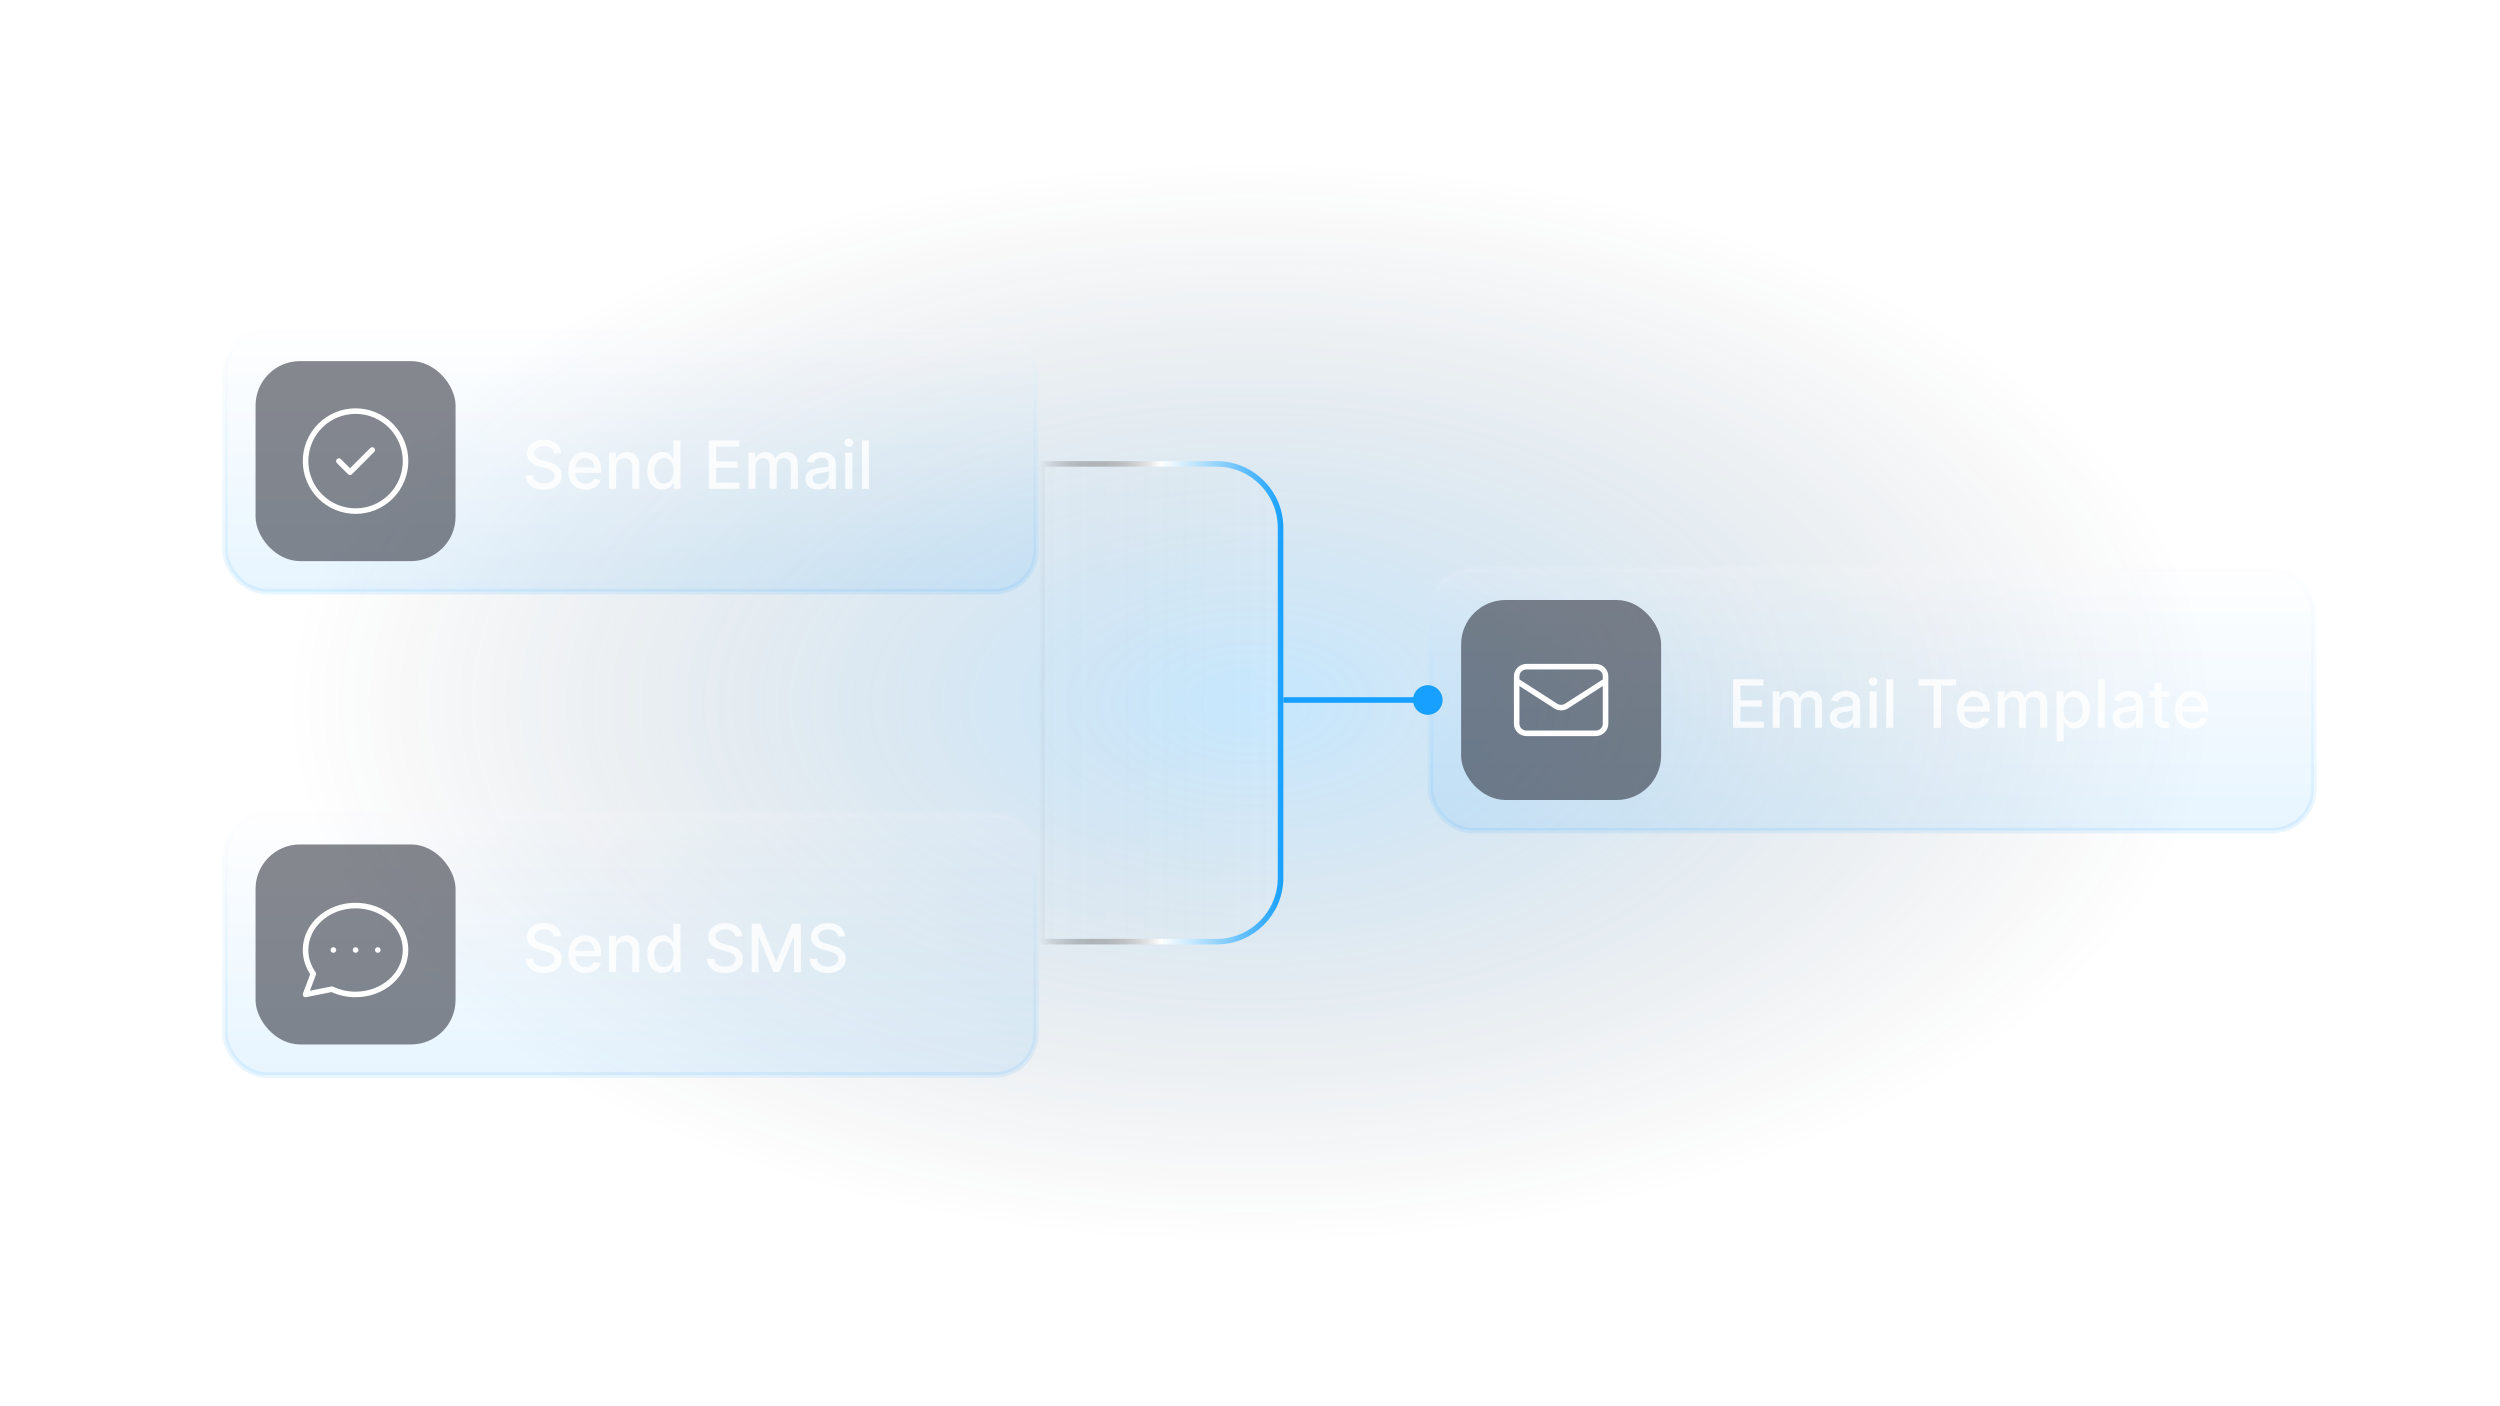<?xml version="1.0" encoding="UTF-8"?> <svg xmlns="http://www.w3.org/2000/svg" width="450" height="253" viewBox="0 0 450 253" fill="none"><rect data-figma-bg-blur-radius="4" width="450" height="253" fill="url(#paint0_radial_890_59)"></rect><path d="M230.5 95L230.5 158C230.5 164.351 225.351 169.5 219 169.5L187.5 169.5L187.5 83.5L219 83.5C225.351 83.5 230.5 88.649 230.5 95Z" fill="url(#paint1_linear_890_59)" stroke="url(#paint2_linear_890_59)"></path><rect x="40.5" y="59.5" width="146" height="47" rx="7.5" fill="url(#paint3_linear_890_59)" stroke="url(#paint4_linear_890_59)"></rect><path d="M99.719 81.565C99.673 81.162 99.486 80.849 99.156 80.628C98.827 80.403 98.412 80.291 97.912 80.291C97.554 80.291 97.244 80.348 96.983 80.462C96.722 80.572 96.519 80.726 96.374 80.922C96.231 81.115 96.16 81.335 96.16 81.582C96.16 81.79 96.209 81.969 96.305 82.119C96.405 82.27 96.534 82.396 96.693 82.499C96.855 82.598 97.028 82.682 97.213 82.75C97.398 82.815 97.575 82.869 97.746 82.912L98.598 83.133C98.876 83.202 99.162 83.294 99.454 83.41C99.747 83.527 100.018 83.68 100.268 83.871C100.518 84.061 100.72 84.297 100.874 84.578C101.03 84.859 101.108 85.196 101.108 85.588C101.108 86.082 100.98 86.521 100.724 86.905C100.472 87.288 100.104 87.591 99.621 87.812C99.141 88.034 98.56 88.145 97.878 88.145C97.224 88.145 96.659 88.041 96.182 87.834C95.704 87.626 95.331 87.332 95.061 86.952C94.791 86.568 94.642 86.114 94.614 85.588H95.935C95.96 85.903 96.062 86.166 96.242 86.376C96.423 86.584 96.655 86.739 96.936 86.841C97.22 86.94 97.531 86.99 97.869 86.99C98.242 86.99 98.572 86.932 98.862 86.815C99.155 86.696 99.385 86.531 99.553 86.321C99.72 86.108 99.804 85.859 99.804 85.575C99.804 85.317 99.73 85.105 99.582 84.94C99.438 84.776 99.24 84.639 98.99 84.531C98.743 84.423 98.463 84.328 98.151 84.246L97.119 83.965C96.421 83.774 95.867 83.494 95.457 83.125C95.051 82.756 94.848 82.267 94.848 81.659C94.848 81.156 94.984 80.717 95.257 80.342C95.53 79.967 95.899 79.676 96.365 79.469C96.831 79.258 97.356 79.153 97.942 79.153C98.533 79.153 99.054 79.257 99.506 79.465C99.96 79.672 100.318 79.957 100.58 80.321C100.841 80.682 100.977 81.097 100.989 81.565H99.719ZM105.4 88.132C104.755 88.132 104.2 87.994 103.734 87.719C103.271 87.44 102.913 87.05 102.66 86.547C102.41 86.041 102.285 85.449 102.285 84.77C102.285 84.099 102.41 83.508 102.66 82.997C102.913 82.486 103.265 82.087 103.717 81.8C104.172 81.513 104.703 81.369 105.311 81.369C105.68 81.369 106.038 81.43 106.385 81.553C106.731 81.675 107.042 81.867 107.318 82.128C107.593 82.389 107.811 82.729 107.97 83.146C108.129 83.561 108.208 84.065 108.208 84.659V85.111H103.005V84.156H106.96C106.96 83.821 106.892 83.524 106.755 83.266C106.619 83.004 106.427 82.798 106.18 82.648C105.936 82.497 105.649 82.422 105.319 82.422C104.961 82.422 104.649 82.51 104.382 82.686C104.118 82.859 103.913 83.087 103.768 83.368C103.626 83.646 103.555 83.949 103.555 84.276V85.021C103.555 85.459 103.632 85.831 103.785 86.138C103.941 86.445 104.159 86.679 104.437 86.841C104.716 87 105.041 87.079 105.413 87.079C105.654 87.079 105.875 87.046 106.074 86.977C106.272 86.906 106.444 86.801 106.589 86.662C106.734 86.523 106.845 86.351 106.922 86.146L108.127 86.364C108.031 86.719 107.858 87.03 107.608 87.297C107.36 87.561 107.049 87.767 106.674 87.915C106.302 88.06 105.877 88.132 105.4 88.132ZM110.896 84.114V88H109.622V81.454H110.845V82.52H110.926C111.077 82.173 111.313 81.895 111.634 81.685C111.957 81.474 112.365 81.369 112.857 81.369C113.303 81.369 113.693 81.463 114.028 81.651C114.364 81.835 114.624 82.111 114.808 82.477C114.993 82.844 115.085 83.297 115.085 83.837V88H113.811V83.99C113.811 83.516 113.688 83.145 113.44 82.878C113.193 82.608 112.854 82.473 112.422 82.473C112.126 82.473 111.864 82.537 111.634 82.665C111.406 82.793 111.226 82.98 111.092 83.227C110.962 83.472 110.896 83.767 110.896 84.114ZM119.244 88.128C118.716 88.128 118.244 87.993 117.83 87.723C117.418 87.45 117.094 87.062 116.858 86.56C116.625 86.054 116.509 85.447 116.509 84.74C116.509 84.033 116.626 83.428 116.862 82.925C117.101 82.422 117.428 82.037 117.842 81.77C118.257 81.503 118.727 81.369 119.253 81.369C119.659 81.369 119.986 81.438 120.233 81.574C120.483 81.707 120.676 81.864 120.812 82.043C120.952 82.222 121.06 82.379 121.136 82.516H121.213V79.273H122.487V88H121.243V86.981H121.136C121.06 87.121 120.949 87.28 120.804 87.459C120.662 87.638 120.466 87.794 120.216 87.928C119.966 88.061 119.642 88.128 119.244 88.128ZM119.526 87.041C119.892 87.041 120.202 86.945 120.455 86.751C120.71 86.555 120.903 86.284 121.034 85.938C121.168 85.591 121.234 85.188 121.234 84.727C121.234 84.273 121.169 83.875 121.038 83.534C120.908 83.193 120.716 82.928 120.463 82.737C120.21 82.547 119.898 82.452 119.526 82.452C119.142 82.452 118.822 82.551 118.567 82.75C118.311 82.949 118.118 83.22 117.987 83.564C117.859 83.908 117.795 84.296 117.795 84.727C117.795 85.165 117.861 85.558 117.991 85.908C118.122 86.257 118.315 86.534 118.571 86.739C118.83 86.94 119.148 87.041 119.526 87.041ZM127.584 88V79.273H133.055V80.406H128.901V83.065H132.77V84.195H128.901V86.867H133.107V88H127.584ZM134.712 88V81.454H135.935V82.52H136.016C136.152 82.159 136.375 81.878 136.685 81.676C136.995 81.472 137.365 81.369 137.797 81.369C138.235 81.369 138.601 81.472 138.897 81.676C139.195 81.881 139.415 82.162 139.557 82.52H139.625C139.782 82.171 140.03 81.892 140.371 81.685C140.712 81.474 141.118 81.369 141.59 81.369C142.184 81.369 142.668 81.555 143.043 81.928C143.421 82.3 143.61 82.861 143.61 83.611V88H142.336V83.73C142.336 83.287 142.215 82.966 141.973 82.767C141.732 82.568 141.444 82.469 141.108 82.469C140.694 82.469 140.371 82.597 140.141 82.852C139.911 83.105 139.796 83.43 139.796 83.828V88H138.526V83.649C138.526 83.294 138.415 83.008 138.194 82.793C137.972 82.577 137.684 82.469 137.328 82.469C137.087 82.469 136.864 82.533 136.659 82.66C136.458 82.785 136.294 82.96 136.169 83.185C136.047 83.409 135.986 83.669 135.986 83.965V88H134.712ZM147.222 88.145C146.808 88.145 146.433 88.068 146.097 87.915C145.762 87.758 145.496 87.533 145.3 87.237C145.107 86.942 145.011 86.579 145.011 86.151C145.011 85.781 145.082 85.477 145.224 85.239C145.366 85 145.558 84.811 145.799 84.672C146.04 84.533 146.31 84.428 146.609 84.356C146.907 84.285 147.211 84.231 147.521 84.195C147.913 84.149 148.231 84.112 148.475 84.084C148.719 84.053 148.897 84.003 149.008 83.935C149.119 83.867 149.174 83.756 149.174 83.602V83.572C149.174 83.2 149.069 82.912 148.859 82.707C148.651 82.503 148.342 82.401 147.93 82.401C147.501 82.401 147.163 82.496 146.915 82.686C146.671 82.874 146.502 83.082 146.408 83.312L145.211 83.04C145.353 82.642 145.56 82.321 145.833 82.077C146.109 81.829 146.425 81.651 146.783 81.54C147.141 81.426 147.518 81.369 147.913 81.369C148.174 81.369 148.451 81.401 148.744 81.463C149.039 81.523 149.315 81.633 149.57 81.796C149.829 81.957 150.04 82.189 150.205 82.49C150.37 82.788 150.452 83.176 150.452 83.653V88H149.208V87.105H149.157C149.075 87.27 148.951 87.432 148.786 87.591C148.621 87.75 148.41 87.882 148.151 87.987C147.893 88.092 147.583 88.145 147.222 88.145ZM147.499 87.122C147.852 87.122 148.153 87.053 148.403 86.913C148.656 86.774 148.847 86.592 148.978 86.368C149.112 86.141 149.178 85.898 149.178 85.639V84.796C149.133 84.841 149.045 84.883 148.914 84.923C148.786 84.96 148.64 84.993 148.475 85.021C148.31 85.047 148.15 85.071 147.994 85.094C147.837 85.114 147.707 85.131 147.602 85.145C147.354 85.176 147.129 85.229 146.924 85.303C146.722 85.376 146.56 85.483 146.438 85.622C146.319 85.758 146.259 85.94 146.259 86.168C146.259 86.483 146.376 86.722 146.609 86.883C146.842 87.043 147.138 87.122 147.499 87.122ZM152.15 88V81.454H153.424V88H152.15ZM152.793 80.445C152.571 80.445 152.381 80.371 152.222 80.223C152.066 80.072 151.988 79.894 151.988 79.686C151.988 79.476 152.066 79.297 152.222 79.149C152.381 78.999 152.571 78.923 152.793 78.923C153.015 78.923 153.203 78.999 153.36 79.149C153.519 79.297 153.598 79.476 153.598 79.686C153.598 79.894 153.519 80.072 153.36 80.223C153.203 80.371 153.015 80.445 152.793 80.445ZM156.412 79.273V88H155.138V79.273H156.412Z" fill="white" fill-opacity="0.8"></path><rect x="46" y="65" width="36" height="36" rx="8" fill="#10131E" fill-opacity="0.5"></rect><path d="M61 83L63 85L67 81M73 83C73 84.182 72.767 85.352 72.315 86.444C71.863 87.536 71.2 88.528 70.364 89.364C69.528 90.2 68.536 90.863 67.444 91.315C66.352 91.767 65.182 92 64 92C62.818 92 61.648 91.767 60.556 91.315C59.464 90.863 58.472 90.2 57.636 89.364C56.8 88.528 56.137 87.536 55.685 86.444C55.233 85.352 55 84.182 55 83C55 80.613 55.948 78.324 57.636 76.636C59.324 74.948 61.613 74 64 74C66.387 74 68.676 74.948 70.364 76.636C72.052 78.324 73 80.613 73 83Z" stroke="white" stroke-linecap="round" stroke-linejoin="round"></path><rect x="40.5" y="146.5" width="146" height="47" rx="7.5" fill="url(#paint5_linear_890_59)" stroke="url(#paint6_linear_890_59)"></rect><path d="M99.719 168.565C99.673 168.162 99.486 167.849 99.156 167.628C98.827 167.403 98.412 167.291 97.912 167.291C97.554 167.291 97.244 167.348 96.983 167.462C96.722 167.572 96.519 167.726 96.374 167.922C96.231 168.115 96.16 168.335 96.16 168.582C96.16 168.79 96.209 168.969 96.305 169.119C96.405 169.27 96.534 169.396 96.693 169.499C96.855 169.598 97.028 169.682 97.213 169.75C97.398 169.815 97.575 169.869 97.746 169.912L98.598 170.134C98.876 170.202 99.162 170.294 99.454 170.411C99.747 170.527 100.018 170.68 100.268 170.871C100.518 171.061 100.72 171.297 100.874 171.578C101.03 171.859 101.108 172.196 101.108 172.588C101.108 173.082 100.98 173.521 100.724 173.905C100.472 174.288 100.104 174.591 99.621 174.812C99.141 175.034 98.56 175.145 97.878 175.145C97.224 175.145 96.659 175.041 96.182 174.834C95.704 174.626 95.331 174.332 95.061 173.952C94.791 173.568 94.642 173.114 94.614 172.588H95.935C95.96 172.903 96.062 173.166 96.242 173.376C96.423 173.584 96.655 173.739 96.936 173.841C97.22 173.94 97.531 173.99 97.869 173.99C98.242 173.99 98.572 173.932 98.862 173.815C99.155 173.696 99.385 173.531 99.553 173.321C99.72 173.108 99.804 172.859 99.804 172.575C99.804 172.317 99.73 172.105 99.582 171.94C99.438 171.776 99.24 171.639 98.99 171.531C98.743 171.423 98.463 171.328 98.151 171.246L97.119 170.964C96.421 170.774 95.867 170.494 95.457 170.125C95.051 169.756 94.848 169.267 94.848 168.659C94.848 168.156 94.984 167.717 95.257 167.342C95.53 166.967 95.899 166.676 96.365 166.469C96.831 166.259 97.356 166.153 97.942 166.153C98.533 166.153 99.054 166.257 99.506 166.464C99.96 166.672 100.318 166.957 100.58 167.321C100.841 167.682 100.977 168.097 100.989 168.565H99.719ZM105.4 175.132C104.755 175.132 104.2 174.994 103.734 174.719C103.271 174.44 102.913 174.05 102.66 173.547C102.41 173.041 102.285 172.449 102.285 171.77C102.285 171.099 102.41 170.509 102.66 169.997C102.913 169.486 103.265 169.087 103.717 168.8C104.172 168.513 104.703 168.369 105.311 168.369C105.68 168.369 106.038 168.43 106.385 168.553C106.731 168.675 107.042 168.866 107.318 169.128C107.593 169.389 107.811 169.729 107.97 170.146C108.129 170.561 108.208 171.065 108.208 171.659V172.111H103.005V171.156H106.96C106.96 170.821 106.892 170.524 106.755 170.266C106.619 170.004 106.427 169.798 106.18 169.648C105.936 169.497 105.649 169.422 105.319 169.422C104.961 169.422 104.649 169.51 104.382 169.686C104.118 169.859 103.913 170.087 103.768 170.368C103.626 170.646 103.555 170.949 103.555 171.276V172.021C103.555 172.459 103.632 172.831 103.785 173.138C103.941 173.445 104.159 173.679 104.437 173.841C104.716 174 105.041 174.08 105.413 174.08C105.654 174.08 105.875 174.045 106.074 173.977C106.272 173.906 106.444 173.801 106.589 173.662C106.734 173.523 106.845 173.351 106.922 173.146L108.127 173.364C108.031 173.719 107.858 174.03 107.608 174.297C107.36 174.561 107.049 174.767 106.674 174.915C106.302 175.06 105.877 175.132 105.4 175.132ZM110.896 171.114V175H109.622V168.455H110.845V169.52H110.926C111.077 169.173 111.313 168.895 111.634 168.685C111.957 168.474 112.365 168.369 112.857 168.369C113.303 168.369 113.693 168.463 114.028 168.651C114.364 168.835 114.624 169.111 114.808 169.477C114.993 169.844 115.085 170.297 115.085 170.837V175H113.811V170.99C113.811 170.516 113.688 170.145 113.44 169.878C113.193 169.608 112.854 169.473 112.422 169.473C112.126 169.473 111.864 169.537 111.634 169.665C111.406 169.793 111.226 169.98 111.092 170.227C110.962 170.472 110.896 170.767 110.896 171.114ZM119.244 175.128C118.716 175.128 118.244 174.993 117.83 174.723C117.418 174.45 117.094 174.062 116.858 173.56C116.625 173.054 116.509 172.447 116.509 171.74C116.509 171.033 116.626 170.428 116.862 169.925C117.101 169.422 117.428 169.037 117.842 168.77C118.257 168.503 118.727 168.369 119.253 168.369C119.659 168.369 119.986 168.438 120.233 168.574C120.483 168.707 120.676 168.864 120.812 169.043C120.952 169.222 121.06 169.379 121.136 169.516H121.213V166.273H122.487V175H121.243V173.982H121.136C121.06 174.121 120.949 174.28 120.804 174.459C120.662 174.638 120.466 174.794 120.216 174.928C119.966 175.061 119.642 175.128 119.244 175.128ZM119.526 174.041C119.892 174.041 120.202 173.945 120.455 173.751C120.71 173.555 120.903 173.284 121.034 172.938C121.168 172.591 121.234 172.187 121.234 171.727C121.234 171.273 121.169 170.875 121.038 170.534C120.908 170.193 120.716 169.928 120.463 169.737C120.21 169.547 119.898 169.452 119.526 169.452C119.142 169.452 118.822 169.551 118.567 169.75C118.311 169.949 118.118 170.22 117.987 170.564C117.859 170.908 117.795 171.295 117.795 171.727C117.795 172.165 117.861 172.558 117.991 172.908C118.122 173.257 118.315 173.534 118.571 173.739C118.83 173.94 119.148 174.041 119.526 174.041ZM132.344 168.565C132.298 168.162 132.111 167.849 131.781 167.628C131.452 167.403 131.037 167.291 130.537 167.291C130.179 167.291 129.869 167.348 129.608 167.462C129.347 167.572 129.143 167.726 128.999 167.922C128.857 168.115 128.786 168.335 128.786 168.582C128.786 168.79 128.834 168.969 128.93 169.119C129.03 169.27 129.159 169.396 129.318 169.499C129.48 169.598 129.653 169.682 129.838 169.75C130.023 169.815 130.2 169.869 130.371 169.912L131.223 170.134C131.501 170.202 131.787 170.294 132.08 170.411C132.372 170.527 132.643 170.68 132.893 170.871C133.143 171.061 133.345 171.297 133.499 171.578C133.655 171.859 133.733 172.196 133.733 172.588C133.733 173.082 133.605 173.521 133.349 173.905C133.097 174.288 132.729 174.591 132.246 174.812C131.766 175.034 131.185 175.145 130.503 175.145C129.849 175.145 129.284 175.041 128.807 174.834C128.33 174.626 127.956 174.332 127.686 173.952C127.416 173.568 127.267 173.114 127.239 172.588H128.56C128.585 172.903 128.688 173.166 128.866 173.376C129.048 173.584 129.28 173.739 129.561 173.841C129.845 173.94 130.156 173.99 130.494 173.99C130.866 173.99 131.197 173.932 131.487 173.815C131.78 173.696 132.01 173.531 132.178 173.321C132.345 173.108 132.429 172.859 132.429 172.575C132.429 172.317 132.355 172.105 132.207 171.94C132.063 171.776 131.865 171.639 131.615 171.531C131.368 171.423 131.088 171.328 130.776 171.246L129.744 170.964C129.045 170.774 128.491 170.494 128.082 170.125C127.676 169.756 127.473 169.267 127.473 168.659C127.473 168.156 127.609 167.717 127.882 167.342C128.155 166.967 128.524 166.676 128.99 166.469C129.456 166.259 129.982 166.153 130.567 166.153C131.158 166.153 131.679 166.257 132.131 166.464C132.585 166.672 132.943 166.957 133.205 167.321C133.466 167.682 133.602 168.097 133.614 168.565H132.344ZM135.306 166.273H136.904L139.683 173.057H139.785L142.564 166.273H144.162V175H142.909V168.685H142.828L140.254 174.987H139.214L136.64 168.68H136.559V175H135.306V166.273ZM150.836 168.565C150.79 168.162 150.603 167.849 150.273 167.628C149.944 167.403 149.529 167.291 149.029 167.291C148.671 167.291 148.362 167.348 148.1 167.462C147.839 167.572 147.636 167.726 147.491 167.922C147.349 168.115 147.278 168.335 147.278 168.582C147.278 168.79 147.326 168.969 147.423 169.119C147.522 169.27 147.651 169.396 147.81 169.499C147.972 169.598 148.146 169.682 148.33 169.75C148.515 169.815 148.692 169.869 148.863 169.912L149.715 170.134C149.994 170.202 150.279 170.294 150.572 170.411C150.864 170.527 151.136 170.68 151.386 170.871C151.636 171.061 151.837 171.297 151.991 171.578C152.147 171.859 152.225 172.196 152.225 172.588C152.225 173.082 152.097 173.521 151.842 173.905C151.589 174.288 151.221 174.591 150.738 174.812C150.258 175.034 149.677 175.145 148.995 175.145C148.342 175.145 147.776 175.041 147.299 174.834C146.822 174.626 146.448 174.332 146.178 173.952C145.908 173.568 145.759 173.114 145.731 172.588H147.052C147.077 172.903 147.18 173.166 147.359 173.376C147.54 173.584 147.772 173.739 148.053 173.841C148.337 173.94 148.648 173.99 148.987 173.99C149.359 173.99 149.69 173.932 149.979 173.815C150.272 173.696 150.502 173.531 150.67 173.321C150.837 173.108 150.921 172.859 150.921 172.575C150.921 172.317 150.847 172.105 150.7 171.94C150.555 171.776 150.357 171.639 150.107 171.531C149.86 171.423 149.58 171.328 149.268 171.246L148.237 170.964C147.538 170.774 146.984 170.494 146.575 170.125C146.168 169.756 145.965 169.267 145.965 168.659C145.965 168.156 146.102 167.717 146.374 167.342C146.647 166.967 147.016 166.676 147.482 166.469C147.948 166.259 148.474 166.153 149.059 166.153C149.65 166.153 150.171 166.257 150.623 166.464C151.077 166.672 151.435 166.957 151.697 167.321C151.958 167.682 152.094 168.097 152.106 168.565H150.836Z" fill="white" fill-opacity="0.8"></path><rect x="46" y="152" width="36" height="36" rx="8" fill="#10131E" fill-opacity="0.5"></rect><path d="M60 171H60.01M64 171H64.01M68 171H68.01M73 171C73 175.418 68.97 179 64 179C62.529 179.005 61.075 178.681 59.745 178.051L55 179L56.395 175.28C55.512 174.042 55 172.574 55 171C55 166.582 59.03 163 64 163C68.97 163 73 166.582 73 171Z" stroke="white" stroke-linecap="round" stroke-linejoin="round"></path><rect x="257.5" y="102.5" width="159" height="47" rx="7.5" fill="url(#paint7_linear_890_59)" stroke="url(#paint8_linear_890_59)"></rect><path d="M311.959 131V122.273H317.43V123.406H313.276V126.065H317.145V127.195H313.276V129.866H317.482V131H311.959ZM319.087 131V124.455H320.31V125.52H320.391C320.527 125.159 320.75 124.878 321.06 124.676C321.37 124.472 321.74 124.369 322.172 124.369C322.61 124.369 322.976 124.472 323.272 124.676C323.57 124.881 323.79 125.162 323.932 125.52H324C324.157 125.17 324.405 124.892 324.746 124.685C325.087 124.474 325.493 124.369 325.965 124.369C326.559 124.369 327.043 124.555 327.418 124.928C327.796 125.3 327.985 125.861 327.985 126.611V131H326.711V126.73C326.711 126.287 326.59 125.966 326.348 125.767C326.107 125.568 325.819 125.469 325.483 125.469C325.069 125.469 324.746 125.597 324.516 125.852C324.286 126.105 324.171 126.43 324.171 126.828V131H322.901V126.649C322.901 126.294 322.79 126.009 322.569 125.793C322.347 125.577 322.059 125.469 321.703 125.469C321.462 125.469 321.239 125.533 321.034 125.661C320.833 125.786 320.669 125.96 320.544 126.185C320.422 126.409 320.361 126.669 320.361 126.964V131H319.087ZM331.597 131.145C331.183 131.145 330.808 131.068 330.472 130.915C330.137 130.759 329.871 130.533 329.675 130.237C329.482 129.942 329.386 129.58 329.386 129.151C329.386 128.781 329.457 128.477 329.599 128.239C329.741 128 329.933 127.811 330.174 127.672C330.415 127.533 330.685 127.428 330.984 127.357C331.282 127.286 331.586 127.232 331.896 127.195C332.288 127.149 332.606 127.112 332.85 127.084C333.094 127.053 333.272 127.003 333.383 126.935C333.494 126.866 333.549 126.756 333.549 126.602V126.572C333.549 126.2 333.444 125.912 333.234 125.707C333.026 125.503 332.717 125.401 332.305 125.401C331.876 125.401 331.538 125.496 331.29 125.686C331.046 125.874 330.877 126.082 330.783 126.312L329.586 126.04C329.728 125.642 329.935 125.321 330.208 125.077C330.484 124.83 330.8 124.651 331.158 124.54C331.516 124.426 331.893 124.369 332.288 124.369C332.549 124.369 332.826 124.401 333.119 124.463C333.414 124.523 333.69 124.634 333.945 124.795C334.204 124.957 334.415 125.189 334.58 125.49C334.745 125.788 334.827 126.176 334.827 126.653V131H333.583V130.105H333.532C333.45 130.27 333.326 130.432 333.161 130.591C332.996 130.75 332.785 130.882 332.526 130.987C332.268 131.092 331.958 131.145 331.597 131.145ZM331.874 130.122C332.227 130.122 332.528 130.053 332.778 129.913C333.031 129.774 333.222 129.592 333.353 129.368C333.487 129.141 333.553 128.898 333.553 128.639V127.795C333.508 127.841 333.42 127.884 333.289 127.923C333.161 127.96 333.015 127.993 332.85 128.021C332.685 128.047 332.525 128.071 332.369 128.094C332.212 128.114 332.082 128.131 331.977 128.145C331.729 128.176 331.504 128.229 331.299 128.303C331.097 128.376 330.935 128.483 330.813 128.622C330.694 128.759 330.634 128.94 330.634 129.168C330.634 129.483 330.751 129.722 330.984 129.884C331.217 130.043 331.513 130.122 331.874 130.122ZM336.525 131V124.455H337.799V131H336.525ZM337.168 123.445C336.946 123.445 336.756 123.371 336.597 123.223C336.441 123.072 336.363 122.893 336.363 122.686C336.363 122.476 336.441 122.297 336.597 122.149C336.756 121.999 336.946 121.923 337.168 121.923C337.39 121.923 337.578 121.999 337.735 122.149C337.894 122.297 337.973 122.476 337.973 122.686C337.973 122.893 337.894 123.072 337.735 123.223C337.578 123.371 337.39 123.445 337.168 123.445ZM340.787 122.273V131H339.513V122.273H340.787ZM345.349 123.406V122.273H352.103V123.406H349.38V131H348.067V123.406H345.349ZM355.365 131.132C354.72 131.132 354.165 130.994 353.699 130.719C353.236 130.44 352.878 130.05 352.625 129.547C352.375 129.041 352.25 128.449 352.25 127.77C352.25 127.099 352.375 126.509 352.625 125.997C352.878 125.486 353.23 125.087 353.682 124.8C354.136 124.513 354.668 124.369 355.276 124.369C355.645 124.369 356.003 124.43 356.349 124.553C356.696 124.675 357.007 124.866 357.283 125.128C357.558 125.389 357.776 125.729 357.935 126.146C358.094 126.561 358.173 127.065 358.173 127.659V128.111H352.97V127.156H356.925C356.925 126.821 356.857 126.524 356.72 126.266C356.584 126.004 356.392 125.798 356.145 125.648C355.901 125.497 355.614 125.422 355.284 125.422C354.926 125.422 354.614 125.51 354.347 125.686C354.082 125.859 353.878 126.087 353.733 126.368C353.591 126.646 353.52 126.949 353.52 127.276V128.021C353.52 128.459 353.597 128.831 353.75 129.138C353.906 129.445 354.124 129.679 354.402 129.841C354.68 130 355.006 130.08 355.378 130.08C355.619 130.08 355.839 130.045 356.038 129.977C356.237 129.906 356.409 129.801 356.554 129.662C356.699 129.523 356.81 129.351 356.886 129.146L358.092 129.364C357.996 129.719 357.822 130.03 357.572 130.297C357.325 130.561 357.014 130.767 356.639 130.915C356.267 131.06 355.842 131.132 355.365 131.132ZM359.587 131V124.455H360.81V125.52H360.891C361.027 125.159 361.25 124.878 361.56 124.676C361.87 124.472 362.24 124.369 362.672 124.369C363.11 124.369 363.476 124.472 363.772 124.676C364.07 124.881 364.29 125.162 364.432 125.52H364.5C364.657 125.17 364.905 124.892 365.246 124.685C365.587 124.474 365.993 124.369 366.465 124.369C367.059 124.369 367.543 124.555 367.918 124.928C368.296 125.3 368.485 125.861 368.485 126.611V131H367.211V126.73C367.211 126.287 367.09 125.966 366.848 125.767C366.607 125.568 366.319 125.469 365.983 125.469C365.569 125.469 365.246 125.597 365.016 125.852C364.786 126.105 364.671 126.43 364.671 126.828V131H363.401V126.649C363.401 126.294 363.29 126.009 363.069 125.793C362.847 125.577 362.559 125.469 362.203 125.469C361.962 125.469 361.739 125.533 361.534 125.661C361.333 125.786 361.169 125.96 361.044 126.185C360.922 126.409 360.861 126.669 360.861 126.964V131H359.587ZM370.192 133.455V124.455H371.437V125.516H371.543C371.617 125.379 371.724 125.222 371.863 125.043C372.002 124.864 372.195 124.707 372.442 124.574C372.69 124.438 373.016 124.369 373.423 124.369C373.951 124.369 374.423 124.503 374.837 124.77C375.252 125.037 375.577 125.422 375.813 125.925C376.052 126.428 376.171 127.033 376.171 127.74C376.171 128.447 376.053 129.054 375.817 129.56C375.582 130.062 375.258 130.45 374.846 130.723C374.434 130.993 373.964 131.128 373.435 131.128C373.038 131.128 372.712 131.061 372.46 130.928C372.21 130.794 372.013 130.638 371.871 130.459C371.729 130.28 371.62 130.121 371.543 129.982H371.467V133.455H370.192ZM371.441 127.727C371.441 128.187 371.508 128.591 371.641 128.938C371.775 129.284 371.968 129.555 372.221 129.751C372.474 129.945 372.783 130.041 373.15 130.041C373.531 130.041 373.849 129.94 374.104 129.739C374.36 129.534 374.553 129.257 374.684 128.908C374.817 128.558 374.884 128.165 374.884 127.727C374.884 127.295 374.819 126.908 374.688 126.564C374.56 126.22 374.367 125.949 374.109 125.75C373.853 125.551 373.533 125.452 373.15 125.452C372.781 125.452 372.468 125.547 372.212 125.737C371.96 125.928 371.768 126.193 371.637 126.534C371.506 126.875 371.441 127.273 371.441 127.727ZM378.873 122.273V131H377.599V122.273H378.873ZM382.492 131.145C382.077 131.145 381.702 131.068 381.367 130.915C381.032 130.759 380.766 130.533 380.57 130.237C380.377 129.942 380.28 129.58 380.28 129.151C380.28 128.781 380.351 128.477 380.493 128.239C380.635 128 380.827 127.811 381.069 127.672C381.31 127.533 381.58 127.428 381.878 127.357C382.176 127.286 382.48 127.232 382.79 127.195C383.182 127.149 383.5 127.112 383.745 127.084C383.989 127.053 384.167 127.003 384.277 126.935C384.388 126.866 384.444 126.756 384.444 126.602V126.572C384.444 126.2 384.338 125.912 384.128 125.707C383.921 125.503 383.611 125.401 383.199 125.401C382.77 125.401 382.432 125.496 382.185 125.686C381.941 125.874 381.772 126.082 381.678 126.312L380.48 126.04C380.623 125.642 380.83 125.321 381.103 125.077C381.378 124.83 381.695 124.651 382.053 124.54C382.411 124.426 382.787 124.369 383.182 124.369C383.444 124.369 383.721 124.401 384.013 124.463C384.309 124.523 384.584 124.634 384.84 124.795C385.098 124.957 385.31 125.189 385.475 125.49C385.64 125.788 385.722 126.176 385.722 126.653V131H384.478V130.105H384.426C384.344 130.27 384.221 130.432 384.056 130.591C383.891 130.75 383.679 130.882 383.421 130.987C383.162 131.092 382.853 131.145 382.492 131.145ZM382.769 130.122C383.121 130.122 383.422 130.053 383.672 129.913C383.925 129.774 384.117 129.592 384.248 129.368C384.381 129.141 384.448 128.898 384.448 128.639V127.795C384.402 127.841 384.314 127.884 384.184 127.923C384.056 127.96 383.909 127.993 383.745 128.021C383.58 128.047 383.419 128.071 383.263 128.094C383.107 128.114 382.976 128.131 382.871 128.145C382.624 128.176 382.398 128.229 382.194 128.303C381.992 128.376 381.83 128.483 381.708 128.622C381.588 128.759 381.529 128.94 381.529 129.168C381.529 129.483 381.645 129.722 381.878 129.884C382.111 130.043 382.408 130.122 382.769 130.122ZM390.474 124.455V125.477H386.899V124.455H390.474ZM387.858 122.886H389.132V129.078C389.132 129.325 389.169 129.511 389.243 129.636C389.317 129.759 389.412 129.842 389.528 129.888C389.648 129.93 389.777 129.952 389.916 129.952C390.018 129.952 390.108 129.945 390.185 129.93C390.261 129.916 390.321 129.905 390.364 129.896L390.594 130.949C390.52 130.977 390.415 131.006 390.278 131.034C390.142 131.065 389.972 131.082 389.767 131.085C389.432 131.091 389.119 131.031 388.83 130.906C388.54 130.781 388.305 130.588 388.126 130.327C387.947 130.065 387.858 129.737 387.858 129.342V122.886ZM394.635 131.132C393.99 131.132 393.434 130.994 392.968 130.719C392.505 130.44 392.147 130.05 391.895 129.547C391.645 129.041 391.52 128.449 391.52 127.77C391.52 127.099 391.645 126.509 391.895 125.997C392.147 125.486 392.5 125.087 392.951 124.8C393.406 124.513 393.937 124.369 394.545 124.369C394.914 124.369 395.272 124.43 395.619 124.553C395.966 124.675 396.277 124.866 396.552 125.128C396.828 125.389 397.045 125.729 397.204 126.146C397.363 126.561 397.443 127.065 397.443 127.659V128.111H392.24V127.156H396.194C396.194 126.821 396.126 126.524 395.99 126.266C395.853 126.004 395.662 125.798 395.414 125.648C395.17 125.497 394.883 125.422 394.554 125.422C394.196 125.422 393.883 125.51 393.616 125.686C393.352 125.859 393.147 126.087 393.002 126.368C392.86 126.646 392.789 126.949 392.789 127.276V128.021C392.789 128.459 392.866 128.831 393.02 129.138C393.176 129.445 393.393 129.679 393.672 129.841C393.95 130 394.275 130.08 394.647 130.08C394.889 130.08 395.109 130.045 395.308 129.977C395.507 129.906 395.679 129.801 395.824 129.662C395.968 129.523 396.079 129.351 396.156 129.146L397.362 129.364C397.265 129.719 397.092 130.03 396.842 130.297C396.595 130.561 396.284 130.767 395.909 130.915C395.537 131.06 395.112 131.132 394.635 131.132Z" fill="white" fill-opacity="0.8"></path><rect x="263" y="108" width="36" height="36" rx="8" fill="#10131E" fill-opacity="0.5"></rect><path d="M273 122.571L280.013 127.08C280.305 127.268 280.649 127.368 281 127.368C281.351 127.368 281.695 127.268 281.987 127.08L289 122.571M274.778 132H287.222C287.694 132 288.146 131.819 288.479 131.498C288.813 131.176 289 130.74 289 130.286V121.714C289 121.26 288.813 120.824 288.479 120.502C288.146 120.181 287.694 120 287.222 120H274.778C274.306 120 273.854 120.181 273.521 120.502C273.187 120.824 273 121.26 273 121.714V130.286C273 130.74 273.187 131.176 273.521 131.498C273.854 131.819 274.306 132 274.778 132Z" stroke="white" stroke-linecap="round" stroke-linejoin="round"></path><path d="M254.333 126C254.333 127.473 255.527 128.667 257 128.667C258.473 128.667 259.667 127.473 259.667 126C259.667 124.527 258.473 123.333 257 123.333C255.527 123.333 254.333 124.527 254.333 126ZM231 126V126.5H257V126V125.5H231V126Z" fill="#17A0FF"></path><defs><clipPath id="bgblur_0_890_59_clip_path" transform="translate(4 4)"><rect width="450" height="253"></rect></clipPath><radialGradient id="paint0_radial_890_59" cx="0" cy="0" r="1" gradientUnits="userSpaceOnUse" gradientTransform="translate(225 126.5) rotate(-90) scale(97.656 173.697)"><stop stop-color="#17A0FF" stop-opacity="0.25"></stop><stop offset="1" stop-color="#171A25" stop-opacity="0"></stop></radialGradient><linearGradient id="paint1_linear_890_59" x1="231" y1="126.5" x2="187" y2="126.5" gradientUnits="userSpaceOnUse"><stop stop-color="white" stop-opacity="0.05"></stop><stop offset="1" stop-color="#999999" stop-opacity="0"></stop></linearGradient><linearGradient id="paint2_linear_890_59" x1="231" y1="126.5" x2="187" y2="126.5" gradientUnits="userSpaceOnUse"><stop stop-color="#17A0FF"></stop><stop offset="0.5" stop-color="white"></stop><stop offset="1" stop-opacity="0"></stop></linearGradient><linearGradient id="paint3_linear_890_59" x1="113.5" y1="59" x2="113.5" y2="107" gradientUnits="userSpaceOnUse"><stop stop-color="white" stop-opacity="0.1"></stop><stop offset="1" stop-color="#17A0FF" stop-opacity="0.1"></stop></linearGradient><linearGradient id="paint4_linear_890_59" x1="113.5" y1="59" x2="113.5" y2="107" gradientUnits="userSpaceOnUse"><stop stop-color="white" stop-opacity="0.1"></stop><stop offset="1" stop-color="#17A0FF" stop-opacity="0.1"></stop></linearGradient><linearGradient id="paint5_linear_890_59" x1="113.5" y1="146" x2="113.5" y2="194" gradientUnits="userSpaceOnUse"><stop stop-color="white" stop-opacity="0.1"></stop><stop offset="1" stop-color="#17A0FF" stop-opacity="0.1"></stop></linearGradient><linearGradient id="paint6_linear_890_59" x1="113.5" y1="146" x2="113.5" y2="194" gradientUnits="userSpaceOnUse"><stop stop-color="white" stop-opacity="0.1"></stop><stop offset="1" stop-color="#17A0FF" stop-opacity="0.1"></stop></linearGradient><linearGradient id="paint7_linear_890_59" x1="337" y1="102" x2="337" y2="150" gradientUnits="userSpaceOnUse"><stop stop-color="white" stop-opacity="0.1"></stop><stop offset="1" stop-color="#17A0FF" stop-opacity="0.1"></stop></linearGradient><linearGradient id="paint8_linear_890_59" x1="337" y1="102" x2="337" y2="150" gradientUnits="userSpaceOnUse"><stop stop-color="white" stop-opacity="0.1"></stop><stop offset="1" stop-color="#17A0FF" stop-opacity="0.1"></stop></linearGradient></defs></svg> 